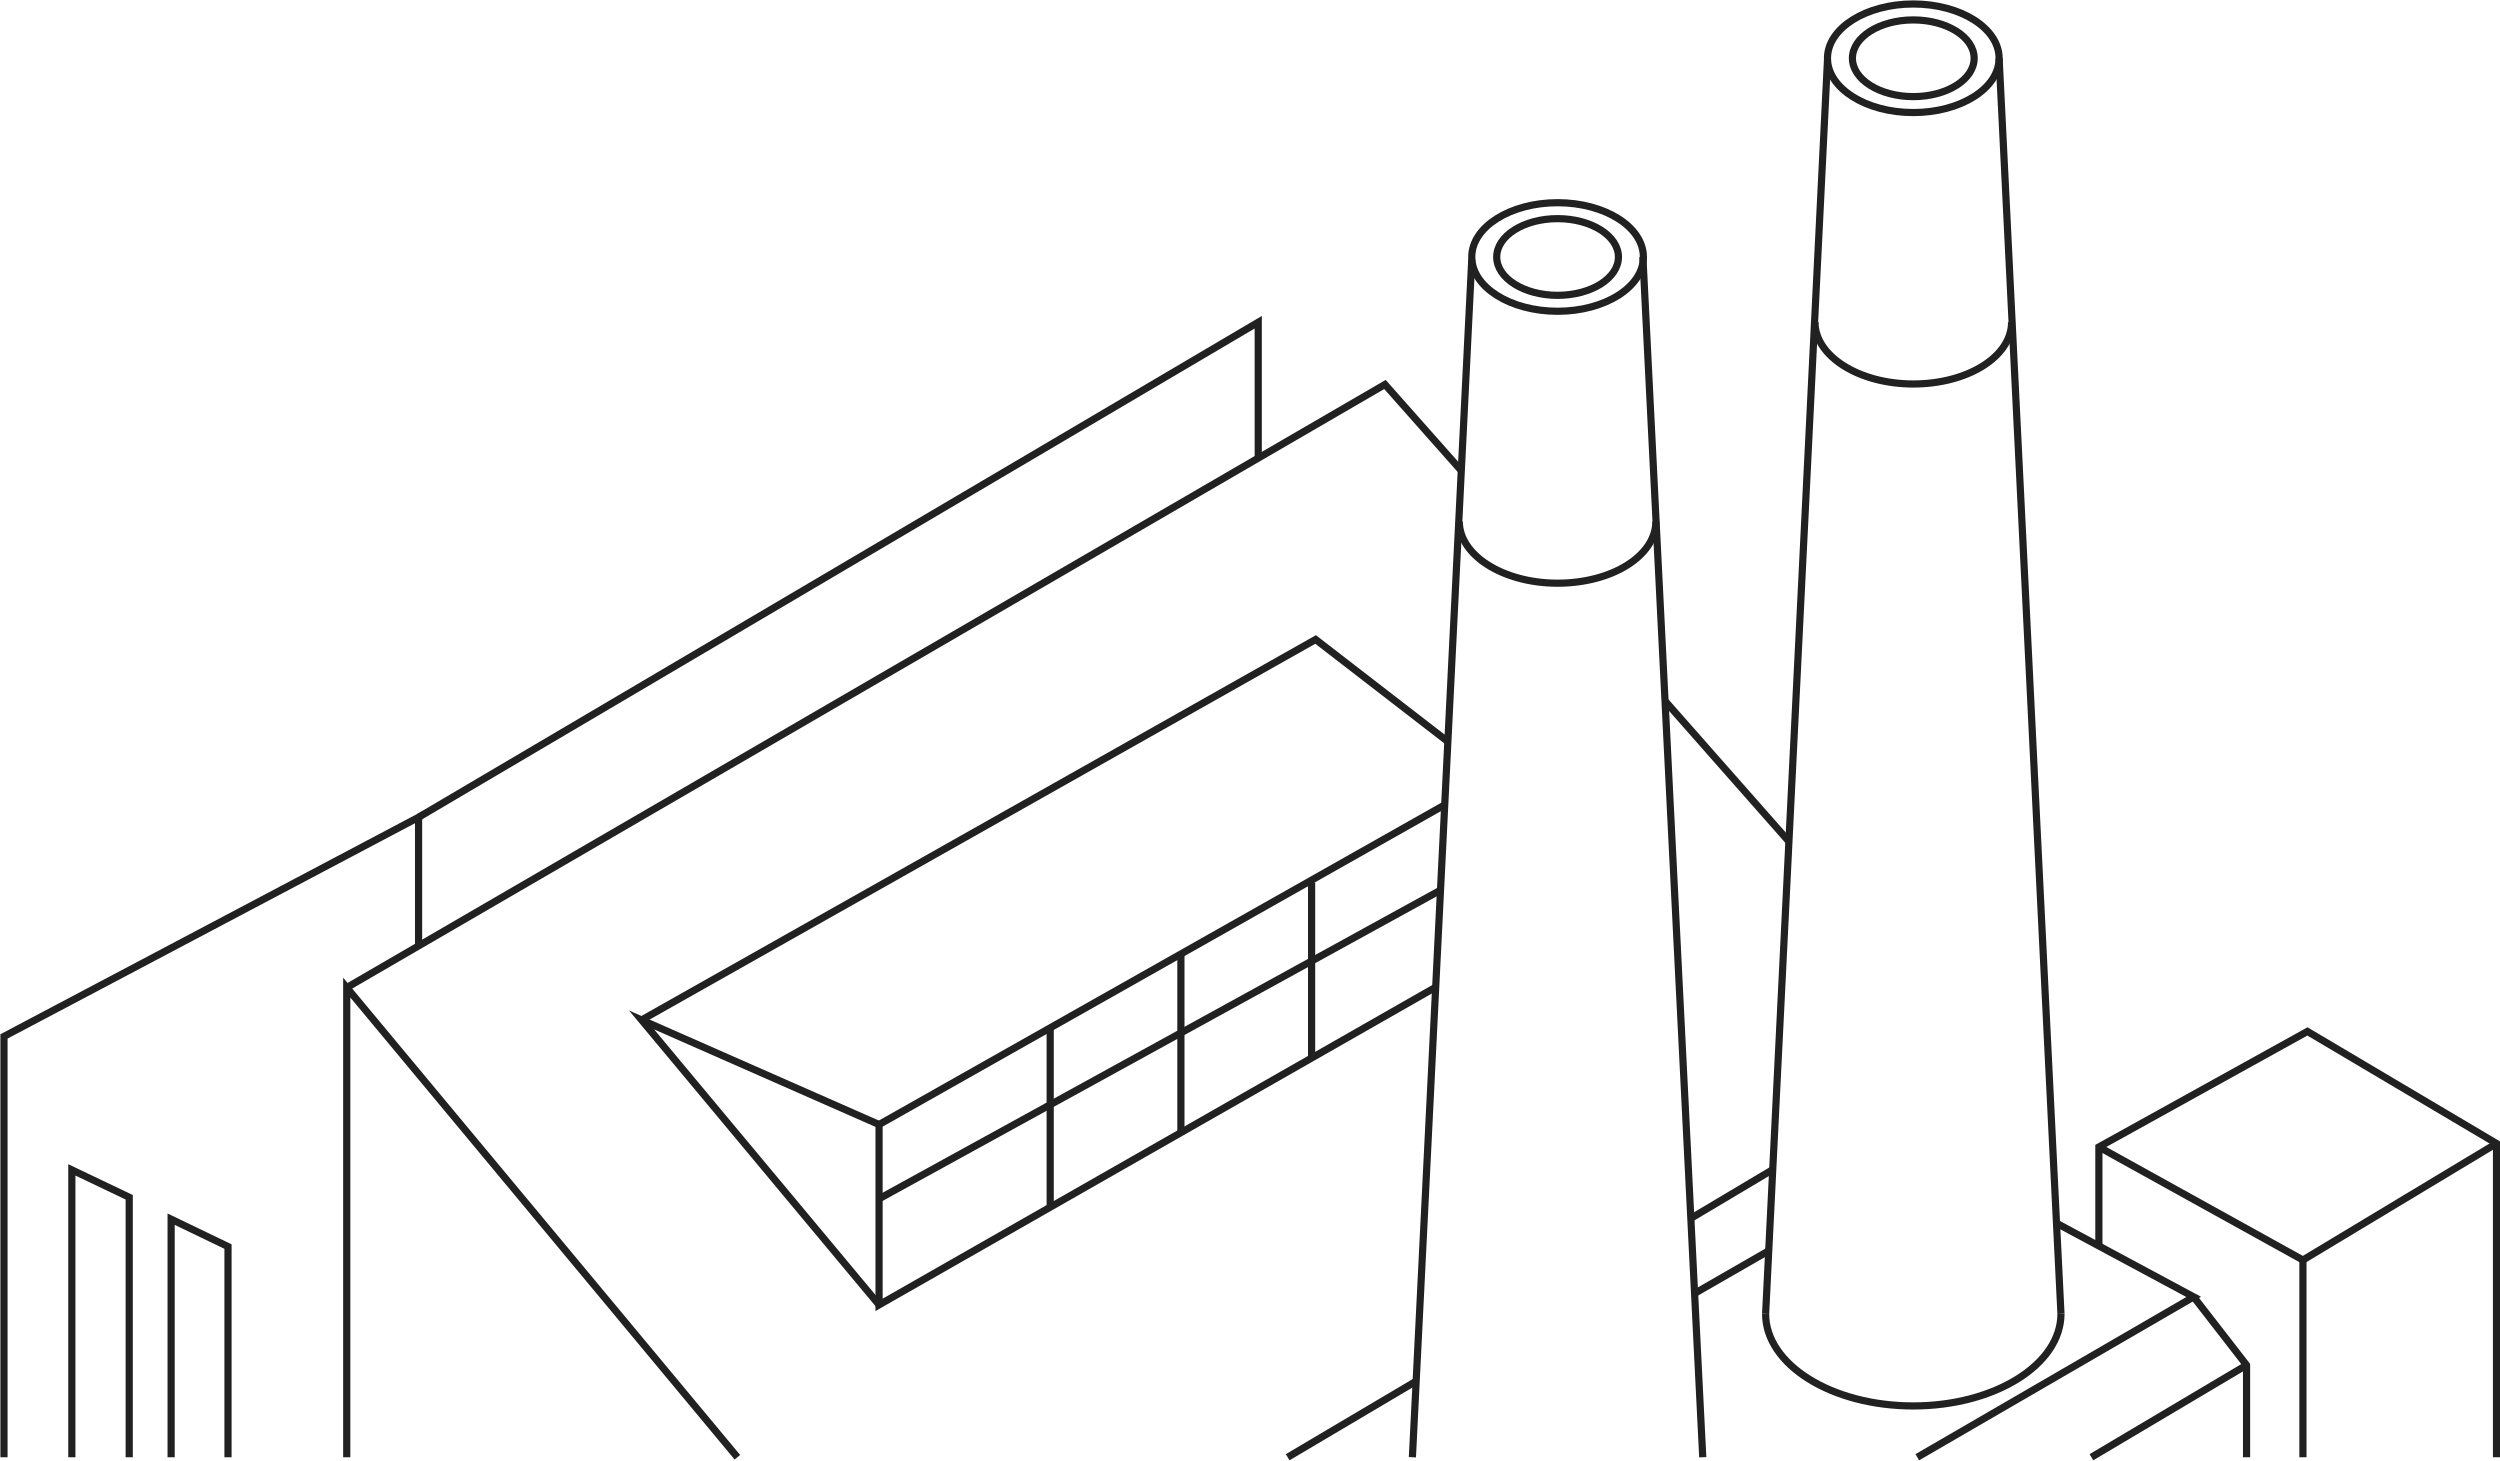 <?xml version="1.0" encoding="UTF-8"?> <svg xmlns="http://www.w3.org/2000/svg" width="522" height="305" viewBox="0 0 522 305" fill="none"> <g clip-path="url(#clip0_1865_115)"> <path d="M325.222 64.993C335.117 64.993 343.139 59.919 343.139 53.658C343.139 47.398 335.117 42.324 325.222 42.324C315.326 42.324 307.304 47.398 307.304 53.658C307.304 59.919 315.326 64.993 325.222 64.993Z" stroke="#212121" stroke-width="1.5" stroke-miterlimit="10"></path> <path d="M345.743 108.877C345.743 116.052 336.576 121.771 325.221 121.771C313.867 121.771 304.7 115.948 304.7 108.877" stroke="#212121" stroke-width="1.5" stroke-miterlimit="10"></path> <path d="M325.222 61.666C332.24 61.666 337.93 58.081 337.93 53.658C337.93 49.236 332.24 45.651 325.222 45.651C318.203 45.651 312.513 49.236 312.513 53.658C312.513 58.081 318.203 61.666 325.222 61.666Z" stroke="#212121" stroke-width="1.5" stroke-miterlimit="10"></path> <path d="M343.035 53.658L355.535 304.272" stroke="#212121" stroke-width="1.5" stroke-miterlimit="10"></path> <path d="M307.304 54.178L294.908 304.272" stroke="#212121" stroke-width="1.5" stroke-miterlimit="10"></path> <path d="M399.495 23.502C409.391 23.502 417.412 18.427 417.412 12.167C417.412 5.907 409.391 0.832 399.495 0.832C389.6 0.832 381.578 5.907 381.578 12.167C381.578 18.427 389.6 23.502 399.495 23.502Z" stroke="#212121" stroke-width="1.5" stroke-miterlimit="10"></path> <path d="M420.017 67.281C420.017 74.456 410.85 80.176 399.495 80.176C388.141 80.176 378.974 74.352 378.974 67.281" stroke="#212121" stroke-width="1.5" stroke-miterlimit="10"></path> <path d="M430.33 274.323C430.33 284.93 416.475 293.561 399.495 293.561C382.411 293.561 368.661 284.93 368.661 274.323" stroke="#212121" stroke-width="1.5" stroke-miterlimit="10"></path> <path d="M399.495 20.174C406.514 20.174 412.204 16.589 412.204 12.167C412.204 7.745 406.514 4.16 399.495 4.16C392.476 4.16 386.786 7.745 386.786 12.167C386.786 16.589 392.476 20.174 399.495 20.174Z" stroke="#212121" stroke-width="1.5" stroke-miterlimit="10"></path> <path d="M417.413 12.167L430.33 274.323" stroke="#212121" stroke-width="1.5" stroke-miterlimit="10"></path> <path d="M381.578 12.583L368.661 274.323" stroke="#212121" stroke-width="1.5" stroke-miterlimit="10"></path> <path d="M429.184 255.293L458.039 270.788L400.329 304.272" stroke="#212121" stroke-width="1.5" stroke-miterlimit="10"></path> <path d="M353.66 270.164L369.39 261.117" stroke="#212121" stroke-width="1.5" stroke-miterlimit="10"></path> <path d="M438.247 260.077V239.487L481.79 215.362L521.271 238.759V304.272" stroke="#212121" stroke-width="1.5" stroke-miterlimit="10"></path> <path d="M438.247 239.487L480.852 263.093V304.272" stroke="#212121" stroke-width="1.5" stroke-miterlimit="10"></path> <path d="M521.271 238.759L480.853 263.092" stroke="#212121" stroke-width="1.5" stroke-miterlimit="10"></path> <path d="M469.081 304.272V285.034L458.039 270.788" stroke="#212121" stroke-width="1.5" stroke-miterlimit="10"></path> <path d="M153.965 304.272L72.399 206.21V304.272" stroke="#212121" stroke-width="1.5" stroke-miterlimit="10"></path> <path d="M305.117 98.27L289.178 80.28L72.399 206.211" stroke="#212121" stroke-width="1.5" stroke-miterlimit="10"></path> <path d="M373.557 175.742L347.618 146.313" stroke="#212121" stroke-width="1.5" stroke-miterlimit="10"></path> <path d="M352.931 254.461L370.223 244.167" stroke="#212121" stroke-width="1.5" stroke-miterlimit="10"></path> <path d="M268.865 304.272L295.741 288.362" stroke="#212121" stroke-width="1.5" stroke-miterlimit="10"></path> <path d="M301.679 168.046L183.549 234.807V272.451L299.804 206.106" stroke="#212121" stroke-width="1.5" stroke-miterlimit="10"></path> <path d="M183.549 272.451L133.964 212.97L183.549 234.807" stroke="#212121" stroke-width="1.5" stroke-miterlimit="10"></path> <path d="M302.304 154.84L274.699 133.522L133.964 212.97" stroke="#212121" stroke-width="1.5" stroke-miterlimit="10"></path> <path d="M219.28 214.842V252.278" stroke="#212121" stroke-width="1.5" stroke-miterlimit="10"></path> <path d="M246.572 199.555V236.887" stroke="#212121" stroke-width="1.5" stroke-miterlimit="10"></path> <path d="M273.865 184.269V220.873" stroke="#212121" stroke-width="1.5" stroke-miterlimit="10"></path> <path d="M436.684 304.272L469.081 285.034" stroke="#212121" stroke-width="1.5" stroke-miterlimit="10"></path> <path d="M183.549 250.302L300.846 185.829" stroke="#212121" stroke-width="1.5" stroke-miterlimit="10"></path> <path d="M0.833 304.272V216.401L87.399 170.646V197.475" stroke="#212121" stroke-width="1.5" stroke-miterlimit="10"></path> <path d="M87.399 170.646L262.719 67.281V95.67" stroke="#212121" stroke-width="1.5" stroke-miterlimit="10"></path> <path d="M15.001 304.272V244.271L26.98 249.99V304.272" stroke="#212121" stroke-width="1.5" stroke-miterlimit="10"></path> <path d="M35.731 304.272V254.565L47.606 260.285V304.272" stroke="#212121" stroke-width="1.5" stroke-miterlimit="10"></path> </g> <defs> <clipPath id="clip0_1865_115"> <rect width="522" height="305" fill="white"></rect> </clipPath> </defs> </svg> 